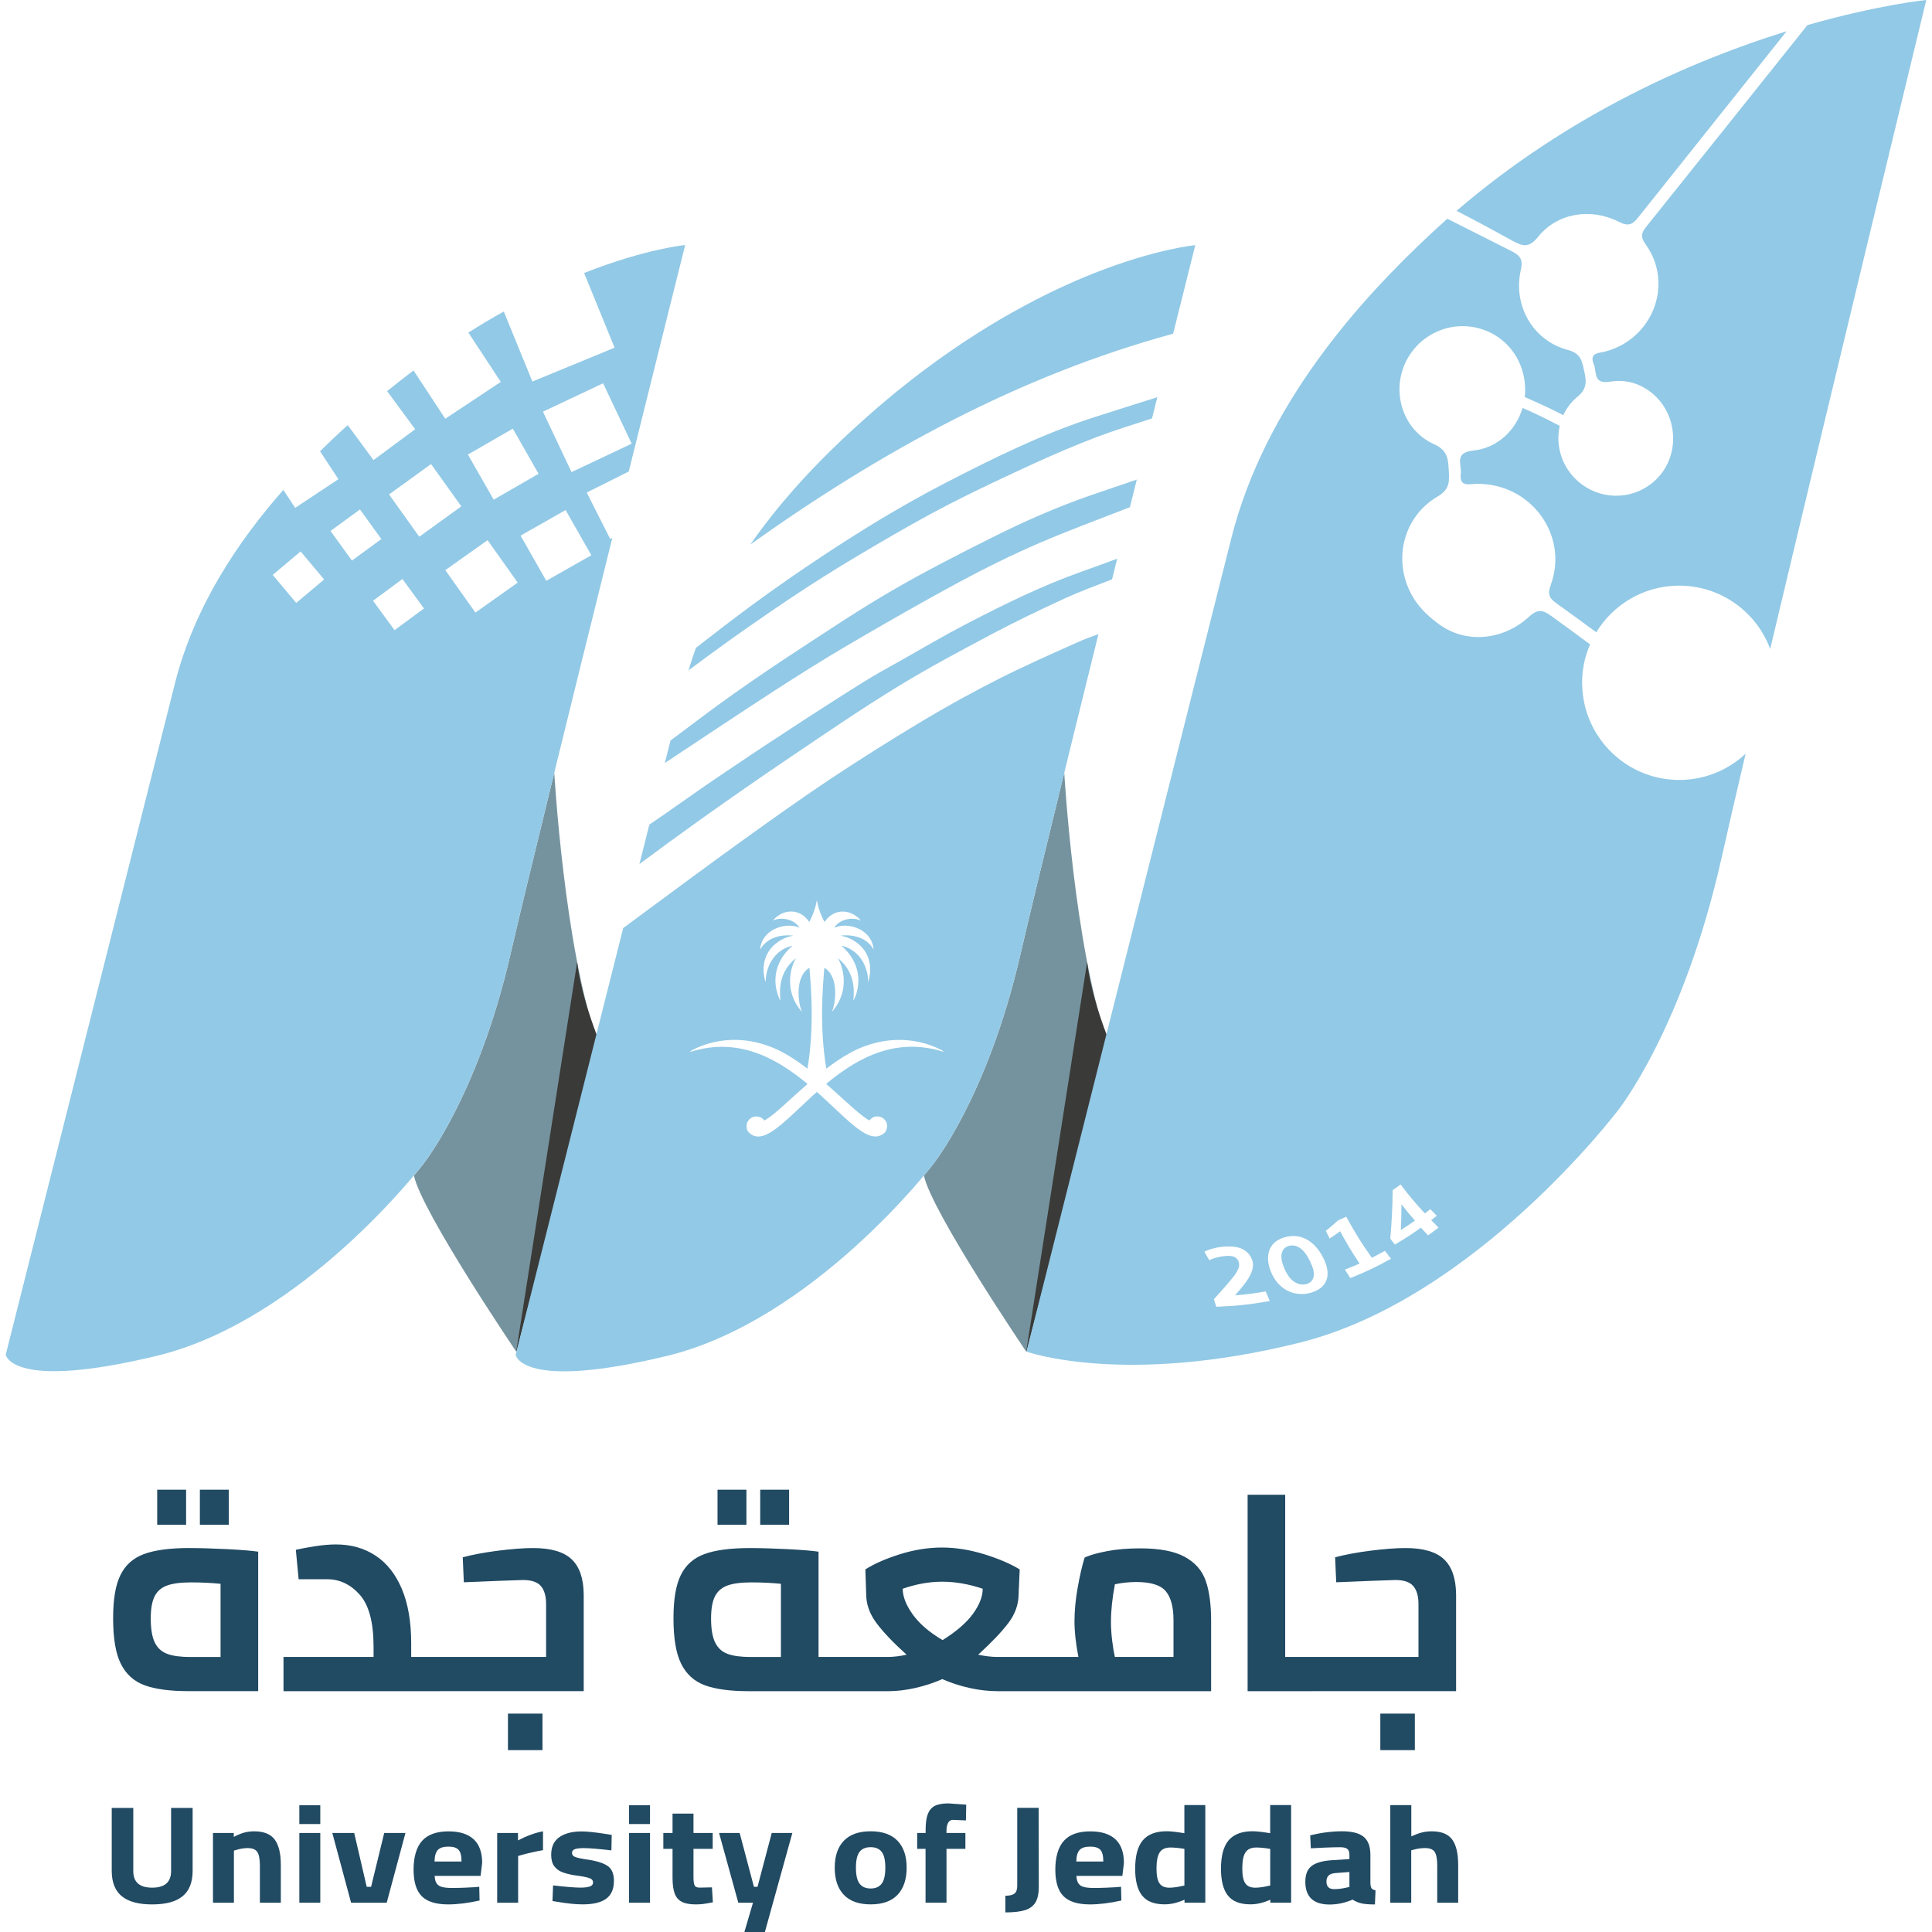 <?xml version="1.0" encoding="UTF-8"?>
<svg id="Layer_1" data-name="Layer 1" xmlns="http://www.w3.org/2000/svg" viewBox="0 0 512 512">
  <defs>
    <style>
      .cls-1 {
        fill: #214a63;
      }

      .cls-1, .cls-2, .cls-3, .cls-4 {
        stroke-width: 0px;
      }

      .cls-2 {
        fill: #75939e;
      }

      .cls-3 {
        fill: #92c9e6;
      }

      .cls-4 {
        fill: #3a3a38;
      }
    </style>
  </defs>
  <g>
    <path class="cls-2" d="M293.4,275.6l-21.36,82.6h-.08s-25.05-36.99-27.12-46.66c1.5-1.77,2.29-2.81,2.29-2.81,0,0,14.5-17.79,23.25-55.61,2.29-9.93,6.58-27.59,11.64-48.28,0-.02.02-.04.02-.08,0-.01,2.62,46.05,11.36,70.86"/>
    <path class="cls-4" d="M293.55,274.98l-21.5,83.11-.1.1,16.15-103.23c.75,6.19,2.78,13.08,5.46,20.01"/>
    <path class="cls-2" d="M158.25,275.6l-21.36,82.6h-.08s-25.05-36.99-27.12-46.66c1.5-1.77,2.29-2.81,2.29-2.81,0,0,14.5-17.79,23.25-55.61,2.29-9.93,6.58-27.59,11.64-48.28,0-.02.02-.04.02-.08,0-.01,2.62,46.05,11.36,70.86"/>
    <path class="cls-4" d="M158.4,274.98l-21.5,83.11-.1.1,16.15-103.23c.74,6.19,2.78,13.08,5.46,20.01"/>
    <path class="cls-3" d="M124.1,88.15c-3.51,2.21-7.12,4.64-10.81,7.29,3.7-2.65,7.31-5.07,10.81-7.29"/>
    <path class="cls-3" d="M151.46,125.11l-7.57-16.01,15.94-7.53,7.57,16.01-15.94,7.53ZM156.71,147.14l-11.94,6.78-6.81-11.98,11.93-6.77,6.82,11.97ZM125.99,162.34l-7.98-11.25,11.2-7.94,7.99,11.25-11.21,7.94ZM104.56,167l-5.71-7.8,7.8-5.75,5.71,7.8-7.8,5.75ZM93.26,148.56l-5.67-7.85,7.81-5.7,5.67,7.85-7.81,5.7ZM78.5,159.78l-6.23-7.43,7.4-6.22,6.23,7.44-7.4,6.21ZM114.23,122.98l8.02,11.21-11.14,8.05-8.01-11.21,11.13-8.05ZM135.9,113.6l6.83,11.96-11.9,6.86-6.83-11.96,11.9-6.86ZM154.8,72.36h0l8.07,19.78-21.78,8.97-7.58-18.55c-3.04,1.67-6.17,3.54-9.39,5.58l8.6,13.07-14.72,9.76-8.41-12.79c-2.29,1.73-4.64,3.56-7,5.47-3.42,2.81-6.92,5.79-10.45,9.01,3.52-3.21,7.02-6.19,10.45-9.01l7.43,10.1-11.04,8.18-6.83-9.27c-.34.3-.69.62-1.04.94-2.02,1.85-4.14,3.85-6.3,5.98-.79.78-1.59,1.58-2.4,2.4.8-.82,1.61-1.62,2.4-2.4l4.87,7.41-11.45,7.6-3.14-4.76c.82-.93,1.64-1.84,2.45-2.73-.82.89-1.63,1.8-2.45,2.73-11.79,13.37-23.38,30.52-28.62,50.84L1.52,359s1.37,9.66,40.1.29c38.74-9.39,70.36-50.59,70.36-50.59,0,0,14.5-17.79,23.25-55.61,4.44-19.24,16.38-67.65,27.04-110.53l-.56.27-6.22-12.3,11.14-5.58c8.31-33.53,14.95-60.01,14.95-60.01,0,0-10.36.93-26.8,7.41"/>
    <path class="cls-3" d="M344.54,330.77c-.96-.66-1.92-.86-2.91-.61s-1.63.86-1.92,1.84c-.29.99-.11,2.36.63,4.09.73,1.73,1.64,2.95,2.69,3.62,1.05.68,2.13.86,3.19.57,1.06-.29,1.7-.96,1.91-1.96.21-1.01-.12-2.35-.94-4.04-.82-1.69-1.68-2.85-2.65-3.51"/>
    <path class="cls-3" d="M400.86,63.82c2.57,1.4,4.28,2.03,6.74-1.05,5.06-6.32,13.95-7.79,21.43-3.98,2.6,1.34,3.68.65,5.21-1.3,13.08-16.41,26.16-32.83,39.23-49.21-24.39,7.57-57.3,21.68-87.47,47.59-.82.7-1.65,1.41-2.45,2.13l2.45-2.13c4.27,2.19,9.21,4.83,14.85,7.96"/>
    <path class="cls-3" d="M436.13,64.78c7.54,10.51,1.83,25.16-10.82,28.4-1.76.45-4.19.31-2.93,3.39.86,2.09-.26,5.36,4.41,4.57,7.39-1.26,14.28,3.89,16.1,11.04,1.88,7.39-1.51,14.69-8.25,17.81-6.84,3.14-14.97.8-19.13-5.52-2.32-3.5-3.04-7.73-2.17-11.61h0c-5-2.63-7.44-3.69-9.85-4.75-1.74,5.91-6.65,10.63-13.05,11.29-5.17.53-3.03,3.66-3.32,6.11-.44,3.6,2.1,2.77,4.08,2.72,14.31-.31,24.64,13.47,19.76,26.79-.98,2.67-.28,3.57,1.67,4.98,4.67,3.36,7.89,5.71,10.4,7.56,4.41-7.25,12.32-12.16,21.43-12.35,11.24-.24,20.94,6.78,24.66,16.76C485.81,101.74,510.48,0,510.48,0c0,0-12.57,1.23-31.49,6.65-14.2,17.77-28.39,35.57-42.62,53.31-1.37,1.73-1.76,2.69-.24,4.82"/>
    <path class="cls-3" d="M378.45,327.39c-.77-.81-1.15-1.22-1.89-2.04-2.66,1.89-4.04,2.78-6.91,4.47-.49-.62-.73-.93-1.21-1.56.43-5.15.55-7.73.64-12.87.84-.59,1.27-.88,2.09-1.49,2.41,3.15,3.69,4.69,6.43,7.66.59-.45.88-.67,1.46-1.12.67.71,1.01,1.06,1.71,1.76-.59.47-.88.7-1.48,1.15.77.8,1.15,1.19,1.94,1.98-1.08.83-1.64,1.23-2.76,2.04M357.83,338.7c-.58-.9-.86-1.35-1.42-2.25,1.58-.61,2.36-.92,3.89-1.59-2.23-3.37-3.26-5.09-5.15-8.56-1.08.79-1.64,1.17-2.77,1.92-.41-.81-.62-1.21-1.02-2.02,1.32-1.08,1.96-1.64,3.21-2.77.89-.38,1.33-.58,2.2-.99,2.44,4.44,3.8,6.63,6.78,10.89,1.41-.72,2.11-1.08,3.47-1.85.64.84.95,1.27,1.61,2.1-4.12,2.27-6.28,3.31-10.79,5.13M351.6,339.04c-.26.82-.74,1.53-1.44,2.14s-1.61,1.07-2.73,1.4-2.24.43-3.31.31c-1.08-.1-2.11-.41-3.05-.91-.94-.5-1.79-1.18-2.53-2.05-.74-.87-1.35-1.89-1.8-3.09-.47-1.18-.69-2.29-.7-3.29s.17-1.89.54-2.66c.36-.77.9-1.41,1.61-1.93.7-.52,1.56-.9,2.55-1.15,1-.25,1.96-.31,2.89-.21.93.11,1.81.39,2.64.85.84.46,1.62,1.07,2.35,1.87.74.79,1.39,1.74,1.97,2.86.59,1.12.97,2.17,1.13,3.16.17.99.13,1.9-.13,2.71M322.33,346.31c-.26-.81-.38-1.21-.64-2.02,1.51-1.63,2.25-2.45,3.68-4.12.56-.65,1.03-1.23,1.45-1.75.4-.53.75-1.01,1-1.46.26-.45.44-.88.52-1.28s.06-.81-.06-1.22c-.17-.59-.53-1.02-1.07-1.31-.54-.28-1.27-.38-2.19-.32-.87.06-1.68.19-2.44.38s-1.46.45-2.09.77c-.55-.9-.81-1.35-1.32-2.26.27-.15.62-.29,1.02-.45s.84-.29,1.31-.41c.47-.13.95-.23,1.45-.32s.99-.15,1.5-.18c2.15-.14,3.79.08,4.99.75s2.01,1.63,2.43,2.92c.19.6.24,1.21.14,1.84s-.3,1.27-.62,1.91-.7,1.3-1.17,1.94c-.48.65-.98,1.3-1.51,1.92-.56.66-.83.99-1.4,1.65,3.3-.29,4.93-.51,8.12-1.04.41,1.01.63,1.53,1.07,2.54-5.52.95-8.36,1.27-14.18,1.52M419.28,181.49c-.09-3.81.67-7.43,2.11-10.72-2.44-1.81-5.6-4.13-10.26-7.51-2.19-1.59-3.53-2-5.89.16-6.78,6.23-16.58,7.28-23.78,2.09-3.49-2.52-5.82-5.05-7.39-7.93-5.04-9.27-2.13-20.71,6.91-26,3.39-1.98,3.1-4.19,2.95-7.1-.16-2.96-.4-5.2-3.84-6.73-7.5-3.34-10.89-12-8.41-19.68,2.54-7.88,10.45-12.73,18.56-11.42,8.05,1.31,13.77,8.02,13.94,16.37.02.74-.03,1.47-.11,2.19,3.17,1.45,5.4,2.33,10.22,4.8.84-1.85,2.12-3.52,3.79-4.9,2.64-2.19,2.31-4.22,1.73-6.85-.57-2.6-.87-4.62-4.32-5.52-9.25-2.44-14.61-11.79-12.45-21.19.67-2.92-.26-3.88-2.62-5.07-1.63-.81-9.5-4.78-16.86-8.51-1.41,1.25-2.78,2.5-4.17,3.79-18.67,17.4-44.17,45.25-53.16,81.19l-54.19,215.25s25.88,9.25,72.46-2.4c46.57-11.65,84.29-61.56,84.29-61.56,0,0,17.31-21.56,27.51-67.19,1.47-6.6,3.65-15.99,6.3-27.31-4.46,4.19-10.44,6.8-17.04,6.95-14.19.3-25.95-10.99-26.27-25.19"/>
    <path class="cls-3" d="M371.23,325.97c1.53-.97,2.28-1.47,3.74-2.5-1.48-1.7-2.2-2.57-3.57-4.32-.01,2.73-.05,4.09-.16,6.82"/>
    <path class="cls-1" d="M365.8,454.13h9.15v9.67h-9.15v-9.67ZM372.49,410.25c4.66,0,8.05.98,10.15,2.94,2.11,1.96,3.19,5.07,3.24,9.33v25.65h-38v-9.07h28.03v-13.98c0-2.13-.46-3.73-1.38-4.8-.92-1.06-2.49-1.6-4.73-1.6-4.57.15-8.52.29-11.89.45l-3.8.15-.29-6.62c2.58-.69,5.7-1.28,9.37-1.75,3.66-.46,6.77-.7,9.29-.7M347.88,439.11v9.07h-17.25v-52.06h9.96v42.98h7.29ZM294.41,429.66c0,1.69.11,3.41.33,5.17.22,1.76.46,3.19.71,4.27h15.54v-9.74c0-3.47-.68-6.02-2.04-7.66-1.37-1.64-3.98-2.45-7.84-2.45-1.88,0-3.77.2-5.65.6-.7,3.7-1.04,6.98-1.04,9.81M302.15,410.33c5.1,0,9.04.74,11.78,2.23,2.75,1.49,4.62,3.59,5.58,6.32.97,2.72,1.45,6.3,1.45,10.71v18.59h-46.77v-9.07h11.6c-.7-3.56-1.04-6.72-1.04-9.44s.27-5.65.82-8.78c.55-3.13,1.16-5.82,1.86-8.11,1.34-.65,3.32-1.21,5.95-1.71,2.61-.5,5.54-.74,8.77-.74M249.8,434.64c3.66-2.28,6.36-4.62,8.07-6.99,1.71-2.38,2.56-4.59,2.56-6.62-3.67-1.23-7.24-1.86-10.71-1.86s-6.91.62-10.49,1.86c0,2.09.89,4.36,2.67,6.84,1.8,2.48,4.42,4.74,7.9,6.77M274.19,439.11v9.07h-9.74c-2.48,0-4.99-.28-7.55-.86-2.55-.57-4.94-1.35-7.18-2.34-2.24.99-4.6,1.77-7.11,2.34-2.51.57-4.9.86-7.18.86h-10.78v-9.07h10.56c1.54,0,3.22-.19,5.05-.6-3.52-3.17-6.18-5.97-8-8.4-1.81-2.43-2.71-4.98-2.71-7.66l-.22-6.54c2.33-1.49,5.37-2.82,9.15-4.02,3.77-1.18,7.48-1.78,11.15-1.78s7.35.6,11.2,1.78c3.84,1.19,6.97,2.53,9.4,4.02l-.29,6.54c0,2.72-.91,5.28-2.71,7.66-1.81,2.38-4.47,5.18-8,8.4,1.83.39,3.54.6,5.13.6h9.82ZM201.46,394.78h7.66v9.29h-7.66v-9.29ZM190.15,394.78h7.66v9.29h-7.66v-9.29ZM188.44,428.92c0,2.77.36,4.9,1.08,6.36.72,1.47,1.82,2.47,3.31,3.02s3.52.82,6.09.82h8.03v-19.4c-2.48-.24-5.08-.37-7.8-.37s-4.85.27-6.36.82-2.61,1.5-3.31,2.86c-.69,1.36-1.04,3.33-1.04,5.9M224.66,439.11v9.07h-26.25c-4.91,0-8.78-.53-11.6-1.56-2.82-1.04-4.92-2.94-6.29-5.69s-2.04-6.75-2.04-12.01.65-8.84,1.93-11.49c1.29-2.65,3.37-4.51,6.25-5.58,2.87-1.06,6.91-1.6,12.12-1.6,2.77,0,6.09.1,9.96.29,3.87.2,6.59.43,8.18.67v27.89h7.74ZM134.61,454.13h9.15v9.67h-9.15v-9.67ZM141.3,410.25c4.66,0,8.05.98,10.15,2.94,2.11,1.96,3.19,5.07,3.24,9.33v25.65h-38.01v-9.07h28.04v-13.98c0-2.13-.46-3.73-1.38-4.8-.92-1.06-2.49-1.6-4.73-1.6-4.57.15-8.52.29-11.89.45l-3.8.15-.29-6.62c2.58-.69,5.7-1.28,9.36-1.75,3.67-.46,6.77-.7,9.3-.7M116.69,439.11v9.07h-41.56v-9.07h23.87v-2.67c0-6.45-1.21-11.04-3.64-13.8-2.43-2.75-5.33-4.13-8.71-4.13h-7.51l-.74-7.8c1.54-.34,3.28-.67,5.24-.97,1.95-.29,3.76-.45,5.4-.45,3.97,0,7.45.98,10.45,2.94,3,1.96,5.32,4.9,6.99,8.82,1.66,3.92,2.49,8.73,2.49,14.42v3.64h7.72ZM52.97,394.78h7.66v9.29h-7.66v-9.29ZM41.66,394.78h7.66v9.29h-7.66v-9.29ZM39.95,428.92c0,2.77.36,4.9,1.07,6.36.72,1.47,1.82,2.47,3.31,3.02s3.52.82,6.09.82h8.03v-19.4c-2.48-.24-5.08-.37-7.8-.37s-4.85.27-6.36.82c-1.52.55-2.62,1.5-3.31,2.86-.69,1.36-1.03,3.33-1.03,5.9M50.28,410.25c2.77,0,6.09.1,9.96.29,3.87.2,6.59.43,8.18.67v36.96h-18.51c-4.91,0-8.78-.53-11.6-1.56-2.82-1.04-4.92-2.94-6.29-5.69-1.37-2.75-2.04-6.75-2.04-12.01s.65-8.84,1.93-11.49c1.29-2.65,3.37-4.51,6.25-5.58,2.88-1.06,6.92-1.6,12.13-1.6"/>
    <path class="cls-3" d="M289.92,110.58c-13.73,4.44-26.58,10.8-39.34,17.38-11.28,5.83-22.11,12.43-32.68,19.43-6.28,4.16-12.49,8.47-18.57,12.94-5.03,3.69-9.97,7.52-14.9,11.35-.71,1.95-1.37,3.94-1.96,5.96,3.78-2.8,7.55-5.6,11.38-8.32,6.47-4.58,12.99-9.1,19.63-13.43,6.08-3.97,12.3-7.73,18.55-11.4,6.47-3.8,12.99-7.52,19.65-10.95,7.39-3.8,14.93-7.31,22.49-10.78,5.39-2.46,10.87-4.81,16.42-6.92,4.84-1.83,9.79-3.35,14.71-4.96.48-1.91.94-3.79,1.4-5.62-5.59,1.79-11.2,3.52-16.77,5.32"/>
    <path class="cls-3" d="M289.11,131.23c-9.1,3.16-17.92,7.05-26.52,11.38-8.86,4.44-17.7,8.95-26.25,13.93-8.37,4.85-16.42,10.23-24.52,15.53-6.02,3.93-12.01,7.97-17.88,12.15-5.51,3.9-10.85,8-16.25,12.03l-1.5,5.95c9.66-6.38,19.28-12.84,29-19.13,6.49-4.19,13.05-8.33,19.73-12.24,9.76-5.72,19.58-11.36,29.54-16.72,6.81-3.67,13.78-7.09,20.88-10.16,7.93-3.42,16.04-6.41,24.1-9.54.61-2.47,1.21-4.9,1.82-7.31-4.05,1.39-8.12,2.74-12.17,4.14"/>
    <path class="cls-3" d="M310.89,88.44c3.57-14.33,5.87-23.47,5.87-23.47,0,0-10.33.92-26.78,7.41-6.3,2.5-13.47,5.79-21.31,10.2-3.04,1.67-6.17,3.54-9.39,5.58-4.68,2.95-9.53,6.28-14.53,10.03-2.29,1.73-4.64,3.56-7,5.47-3.42,2.8-6.92,5.79-10.45,9.01-.34.3-.69.62-1.04.94-2.02,1.85-4.14,3.85-6.3,5.98-3.18,3.12-6.45,6.54-9.72,10.25-3.89,4.41-7.75,9.24-11.38,14.45,34.42-24.54,70.98-44.64,112.02-55.86"/>
    <path class="cls-3" d="M249.88,278.69c-1.4-.44-2.75-.75-4.09-.96-4.1-.66-7.93-.3-11.48.71-1.72.49-3.37,1.13-4.97,1.9-1.07.52-2.12,1.07-3.13,1.68-.76.46-1.51.93-2.24,1.43-1.76,1.18-3.43,2.47-5.02,3.8,1.8,1.56,3.48,3.11,5.02,4.5.79.72,1.54,1.4,2.24,2,1.18,1.04,2.24,1.91,3.13,2.52.38.26.75.5,1.07.66.58-.79,1.58-1.25,2.68-1.01.46.1.88.33,1.21.65.36.34.63.78.74,1.28.19.85-.18,1.91-.51,2.24-.07.08-.15.14-.23.2-1.42,1.23-3.06,1.11-4.97.11-.97-.52-2.01-1.27-3.13-2.17-.72-.59-1.47-1.25-2.24-1.94-1.89-1.71-3.96-3.73-6.22-5.79-.42-.37-.83-.76-1.26-1.13-.43.38-.85.76-1.27,1.14-4.98,4.56-9.04,8.87-12.3,10.23-1.71.72-3.2.64-4.48-.65-.49-.48-.7-1.39-.51-2.24.21-.95.99-1.71,1.95-1.92,1.1-.23,2.11.21,2.68,1.01.11-.06.23-.13.35-.19,2.42-1.4,6.4-5.4,11.1-9.49-3.33-2.77-7.04-5.4-11.1-7.23-2.91-1.31-6.01-2.23-9.33-2.51-3.04-.26-6.25-.01-9.64.95-.28.08-.57.16-.86.25-.1.03-.18-.11-.08-.17.24-.14.57-.31.94-.51,1.85-.92,5.22-2.25,9.64-2.44,2.74-.12,5.89.2,9.33,1.33.4.13.8.27,1.21.43,3.33,1.26,6.69,3.41,9.88,5.85,1.85-11.2.95-21.58.52-26.69,0-.03-.04-.04-.06-.02-3.96,2.49-2.85,9.46-2.01,11.46.02.04-.04.07-.07.03-4.94-5.83-2.53-12.28-1.51-13.91.02-.04-.03-.07-.06-.05-4.42,3.59-4.22,8.35-3.99,11.01,0,.04-.05.06-.07.02-1.79-3.52-2.34-9.49,3.17-14.34.03-.03,0-.08-.04-.07-4.92,1.18-6.91,5.85-6.95,9.32,0,.06-.01.12-.01.17,0,.04-.06.05-.08.01-.71-2.6-.56-4.71.08-6.41,1.43-3.83,5.28-5.5,7.17-5.73.04-.01.03-.07-.01-.08-3.66-.34-5.88.8-7.16,1.91-.79.69-1.21,1.37-1.38,1.69-.02.04-.08.01-.08-.03.14-1.4.68-2.56,1.46-3.48,2.18-2.59,6.26-3.31,8.89-2.2.04.02.07-.02.05-.06-1.71-2.45-5.12-2.7-6.92-1.84-.04.02-.07-.03-.04-.06,2.7-3.1,7.16-3.17,9.53.42.02.02.05.02.06,0,.25-.46.51-.96.74-1.5.55-1.26.99-2.68,1.23-4.09.01-.05.06-.05.07,0,.23,1.4.68,2.82,1.22,4.07.23.55.49,1.05.75,1.52.02.02.05.02.07,0,1.36-2.05,3.4-2.91,5.4-2.67.77.09,1.53.33,2.24.73.68.37,1.32.88,1.88,1.53.03.03-.01.08-.04.06-.52-.24-1.15-.39-1.84-.44-.72-.04-1.49.04-2.24.26-1.08.33-2.12.97-2.84,2.01-.02.03.01.08.04.06.83-.34,1.79-.52,2.8-.51.74.01,1.5.12,2.24.32,1.14.31,2.24.87,3.13,1.65,1.16,1.01,1.99,2.42,2.18,4.22,0,.04-.05.06-.07.03-.21-.4-.84-1.4-2.1-2.25-.78-.53-1.8-.99-3.13-1.23-.67-.12-1.41-.2-2.24-.18-.34,0-.7.02-1.06.06-.05,0-.06.07-.01.08.31.04.68.12,1.07.24.68.2,1.46.53,2.24,1,1.15.69,2.3,1.68,3.13,3.02,1.17,1.88,1.73,4.46.8,7.88-.01.04-.07.04-.07-.01.01-1.19-.22-2.54-.73-3.85-.61-1.59-1.63-3.11-3.13-4.21-.66-.49-1.4-.89-2.24-1.18-.27-.09-.57-.18-.86-.25-.04-.01-.06.04-.03.07.31.28.62.57.89.85.97.99,1.7,2.02,2.24,3.07,2,3.85,1.36,7.8.03,10.42-.01.01-.02.01-.03.01-.02.01-.05,0-.05-.03.02-.18.03-.38.05-.6.06-.78.08-1.69,0-2.67-.15-1.86-.71-3.97-2.24-5.92-.5-.63-1.07-1.25-1.79-1.82-.03-.02-.08.01-.06.05,1.01,1.63,3.43,8.08-1.51,13.91-.03.03-.09.01-.07-.03.83-1.99,1.94-8.96-2.02-11.46-.03-.02-.06,0-.06.02-.43,5.1-1.33,15.5.52,26.69,1.63-1.25,3.31-2.42,5-3.43.75-.45,1.5-.86,2.24-1.25.88-.45,1.75-.84,2.63-1.17.17-.06.33-.11.5-.17,1.73-.62,3.39-1.03,4.97-1.29,4.69-.74,8.64-.06,11.48.84,1.96.63,3.4,1.36,4.17,1.8.08.04.01.19-.1.15M285.4,170.28c-6.87,3.08-13.78,6.12-20.52,9.53-6.89,3.48-13.69,7.22-20.33,11.19-8.29,4.97-16.49,10.12-24.56,15.48-8.08,5.39-16.01,11.06-23.9,16.74-9.1,6.56-18.11,13.26-27.14,19.92-1.27.93-2.53,1.87-3.8,2.82l-28.49,113.08s1.37,9.66,40.1.29c38.74-9.39,70.36-50.59,70.36-50.59,0,0,14.5-17.79,23.25-55.61,3.58-15.5,12.02-49.89,20.73-85.09-1.92.69-3.86,1.41-5.72,2.25"/>
    <path class="cls-3" d="M286.63,151.49c-10.51,3.74-20.48,8.64-30.35,13.76-5.83,3.02-11.51,6.37-17.24,9.61-3.48,1.96-7.02,3.89-10.43,6.02-6.72,4.21-13.39,8.5-20.03,12.86-6.33,4.12-12.6,8.31-18.86,12.55-4.6,3.12-9.12,6.37-13.71,9.55-1.3.89-2.61,1.79-3.92,2.68l-2.64,10.47c5.2-3.86,10.43-7.7,15.7-11.46,8.14-5.81,16.38-11.53,24.67-17.13,9.22-6.22,18.4-12.51,27.89-18.32,8.14-5,16.61-9.5,25.05-13.99,6.45-3.42,13.05-6.58,19.69-9.63,4-1.82,8.16-3.32,12.26-4.93.46-1.83.91-3.65,1.36-5.48-3.15,1.17-6.29,2.34-9.44,3.44"/>
    <path class="cls-1" d="M32.26,502.51c-1.77-1.46-2.65-3.7-2.65-6.76v-16.63h5.71v16.74c0,2.94,1.67,4.39,5.01,4.39s5.01-1.47,5.01-4.39v-16.74h5.71v16.63c0,3.06-.88,5.31-2.65,6.76-1.77,1.46-4.46,2.18-8.08,2.18s-6.3-.73-8.06-2.18"/>
    <path class="cls-1" d="M56.44,485.76h5.51v1.03c1.05-.54,1.98-.92,2.79-1.14.81-.22,1.69-.33,2.63-.33,2.54,0,4.34.73,5.43,2.18,1.07,1.46,1.62,3.69,1.62,6.72v10.02h-5.55v-9.87c0-1.7-.23-2.89-.68-3.58-.46-.69-1.32-1.03-2.59-1.03-.91,0-1.94.17-3.11.52l-.5.15v13.82h-5.55v-18.47h-.01Z"/>
  </g>
  <path class="cls-1" d="M79.33,485.76h5.55v18.48h-5.55v-18.48ZM79.33,478.4h5.55v4.99h-5.55v-4.99Z"/>
  <polygon class="cls-1" points="88.07 485.76 93.87 485.76 97.18 500.03 98.34 500.03 101.82 485.76 107.45 485.76 102.48 504.24 93.04 504.24 88.07 485.76"/>
  <g>
    <path class="cls-1" d="M122.31,493.33c0-1.48-.25-2.51-.77-3.09s-1.42-.87-2.71-.87-2.27.3-2.81.9c-.56.61-.84,1.62-.87,3.05h7.17ZM111.76,502.51c-1.44-1.46-2.16-3.81-2.16-7.06s.75-5.94,2.26-7.61c1.5-1.67,3.85-2.51,7.01-2.51,2.93,0,5.14.7,6.65,2.09,1.51,1.4,2.26,3.48,2.26,6.27l-.42,3.44h-12.18c.05.86.22,1.52.52,1.97s.76.78,1.41.96,1.55.27,2.71.27c.91,0,2-.02,3.27-.07s2.2-.1,2.77-.14l1.15-.11.08,3.65c-3.12.69-5.91,1.03-8.36,1.03-3.22-.01-5.55-.74-6.98-2.19"/>
    <path class="cls-1" d="M131.76,485.76h5.51v1.96c2.38-1.23,4.59-2.03,6.63-2.4v4.99c-2.08.37-3.99.8-5.76,1.3l-.83.25v12.38h-5.55v-18.48h0Z"/>
    <path class="cls-1" d="M147.74,504.01l-1.33-.22.16-4.14c3.34.39,5.77.59,7.29.59,1.02,0,1.83-.1,2.42-.29.6-.2.89-.57.89-1.11,0-.5-.28-.85-.85-1.07s-1.51-.44-2.83-.63c-.5-.05-.84-.1-1.03-.14-1.38-.22-2.51-.5-3.4-.83s-1.6-.86-2.16-1.59c-.56-.73-.83-1.74-.83-3.05,0-2.1.72-3.64,2.16-4.66,1.44-1.01,3.41-1.52,5.92-1.52,1.49,0,3.68.23,6.59.7l1.37.22-.08,4.1c-3.34-.39-5.81-.6-7.41-.6-.94,0-1.68.09-2.22.26s-.81.51-.81,1,.27.88.83,1.09c.55.21,1.45.41,2.69.61l1.45.22c2.21.39,3.79.98,4.73,1.75.94.78,1.41,2.02,1.41,3.76,0,2.13-.68,3.68-2.02,4.7-1.36,1.01-3.44,1.52-6.26,1.52-1.82,0-4.05-.22-6.67-.67"/>
  </g>
  <path class="cls-1" d="M166.71,485.76h5.55v18.48h-5.55v-18.48ZM166.71,478.4h5.55v4.99h-5.55v-4.99Z"/>
  <path class="cls-1" d="M180.71,504.01c-.88-.45-1.52-1.16-1.9-2.18s-.58-2.4-.58-4.18v-7.68h-2.44v-4.21h2.44v-5.14h5.55v5.14h5.09v4.21h-5.09v7.57c0,.96.1,1.66.29,2.09s.68.64,1.45.61l3.15-.07.25,3.96c-1.1.22-1.96.37-2.59.45-.62.07-1.25.11-1.88.11-1.62,0-2.85-.22-3.74-.67"/>
  <polygon class="cls-1" points="199.55 504.24 195.66 504.24 190.56 485.76 196.02 485.76 199.8 500.03 200.75 500.03 204.52 485.76 209.98 485.76 202.7 512 197.27 512 199.55 504.24"/>
  <g>
    <path class="cls-1" d="M233.67,499.17c.64-.86.95-2.27.95-4.21s-.31-3.34-.95-4.18-1.62-1.26-2.94-1.26-2.31.41-2.95,1.26-.95,2.23-.95,4.18.31,3.35.95,4.21,1.62,1.3,2.95,1.3c1.33,0,2.3-.44,2.94-1.3M223.63,502.15c-1.62-1.69-2.42-4.08-2.42-7.19s.81-5.46,2.42-7.14c1.61-1.68,3.98-2.51,7.11-2.51s5.49.84,7.11,2.51c1.62,1.68,2.42,4.05,2.42,7.14s-.81,5.5-2.42,7.19c-1.61,1.69-3.98,2.53-7.11,2.53s-5.5-.84-7.11-2.53"/>
    <path class="cls-1" d="M245.3,489.97h-2.24v-4.21h2.24v-.81c0-1.8.19-3.2.58-4.21s1.01-1.73,1.86-2.17c.85-.43,2.05-.65,3.6-.65l4.72.33-.08,4.18-3.44-.15c-.58,0-1.01.26-1.29.8-.27.53-.42,1.16-.42,1.9v.78h5.01v4.21h-5.01v14.26h-5.55v-14.27h.01Z"/>
    <path class="cls-1" d="M266.43,502.39c1.13,0,1.94-.19,2.42-.58.49-.38.73-1.06.73-2.04v-20.67h5.67l.04,20.88c0,1.8-.29,3.18-.87,4.16-.58.97-1.5,1.66-2.75,2.06-1.26.4-3.01.61-5.24.61v-4.42h.01Z"/>
    <path class="cls-1" d="M292.39,493.33c0-1.48-.25-2.51-.77-3.09s-1.42-.87-2.71-.87-2.27.3-2.81.9c-.56.61-.84,1.62-.87,3.05h7.17ZM281.83,502.51c-1.44-1.46-2.16-3.81-2.16-7.06s.75-5.94,2.26-7.61c1.5-1.67,3.85-2.51,7.01-2.51,2.93,0,5.14.7,6.65,2.09,1.51,1.4,2.26,3.48,2.26,6.27l-.41,3.44h-12.18c.05.86.22,1.52.52,1.97.29.46.76.78,1.41.96s1.55.27,2.71.27c.91,0,2-.02,3.27-.07s2.2-.1,2.77-.14l1.15-.11.08,3.65c-3.12.69-5.91,1.03-8.36,1.03-3.22-.01-5.56-.74-6.98-2.19"/>
    <path class="cls-1" d="M313.3,499.8l.58-.11v-9.72c-1.46-.24-2.69-.36-3.68-.36-1.33,0-2.28.41-2.85,1.26s-.87,2.27-.87,4.29c0,1.85.26,3.16.79,3.94s1.41,1.16,2.65,1.16c.98-.01,2.12-.16,3.39-.46M302.65,502.33c-1.21-1.56-1.82-3.92-1.82-7.08,0-3.45.68-5.97,2.04-7.56,1.37-1.59,3.47-2.39,6.32-2.39,1.02,0,2.58.17,4.68.52v-7.46h5.55v25.87h-5.51v-.78c-1.13.47-2.1.79-2.89.96s-1.6.26-2.4.26c-2.75,0-4.75-.78-5.96-2.35"/>
    <path class="cls-1" d="M336.04,499.8l.58-.11v-9.72c-1.46-.24-2.69-.36-3.68-.36-1.33,0-2.28.41-2.85,1.26-.58.84-.87,2.27-.87,4.29,0,1.85.26,3.16.79,3.94s1.41,1.16,2.65,1.16c.99-.01,2.12-.16,3.39-.46M325.39,502.33c-1.21-1.56-1.82-3.92-1.82-7.08,0-3.45.68-5.97,2.04-7.56,1.37-1.59,3.47-2.39,6.32-2.39,1.02,0,2.58.17,4.68.52v-7.46h5.55v25.87h-5.51v-.78c-1.13.47-2.1.79-2.89.96s-1.6.26-2.4.26c-2.75,0-4.75-.78-5.96-2.35"/>
    <path class="cls-1" d="M356.99,500.21l.62-.15v-3.96l-3.77.29c-1.55.12-2.32.86-2.32,2.22s.68,2.03,2.02,2.03c1.05.01,2.2-.14,3.44-.44M345.93,498.62c0-1.92.57-3.31,1.72-4.16,1.14-.85,2.99-1.35,5.53-1.5l4.43-.29v-1.14c0-.74-.18-1.26-.56-1.55-.37-.29-1-.45-1.88-.45s-2.17.03-3.77.09-2.94.13-4.02.2l-.16-3.44c2.98-.72,5.8-1.07,8.45-1.07s4.57.5,5.74,1.48c1.17.99,1.76,2.56,1.76,4.73v7.69c.05.62.17,1.03.35,1.26s.52.38,1.01.49l-.16,3.74c-1.44,0-2.57-.09-3.42-.25-.84-.17-1.68-.52-2.5-1.03-2.01.86-4.05,1.3-6.09,1.3-4.29-.01-6.44-2.02-6.44-6.07"/>
    <path class="cls-1" d="M368.46,478.37h5.55v8.28c1.05-.47,1.98-.81,2.79-1.02s1.69-.31,2.63-.31c2.54,0,4.34.72,5.41,2.17,1.06,1.44,1.59,3.69,1.59,6.74v10.01h-5.55v-9.9c0-1.67-.22-2.85-.67-3.55-.45-.69-1.3-1.03-2.57-1.03-.99,0-2.02.14-3.11.45l-.54.14v13.9h-5.55v-25.86h.01Z"/>
  </g>
</svg>